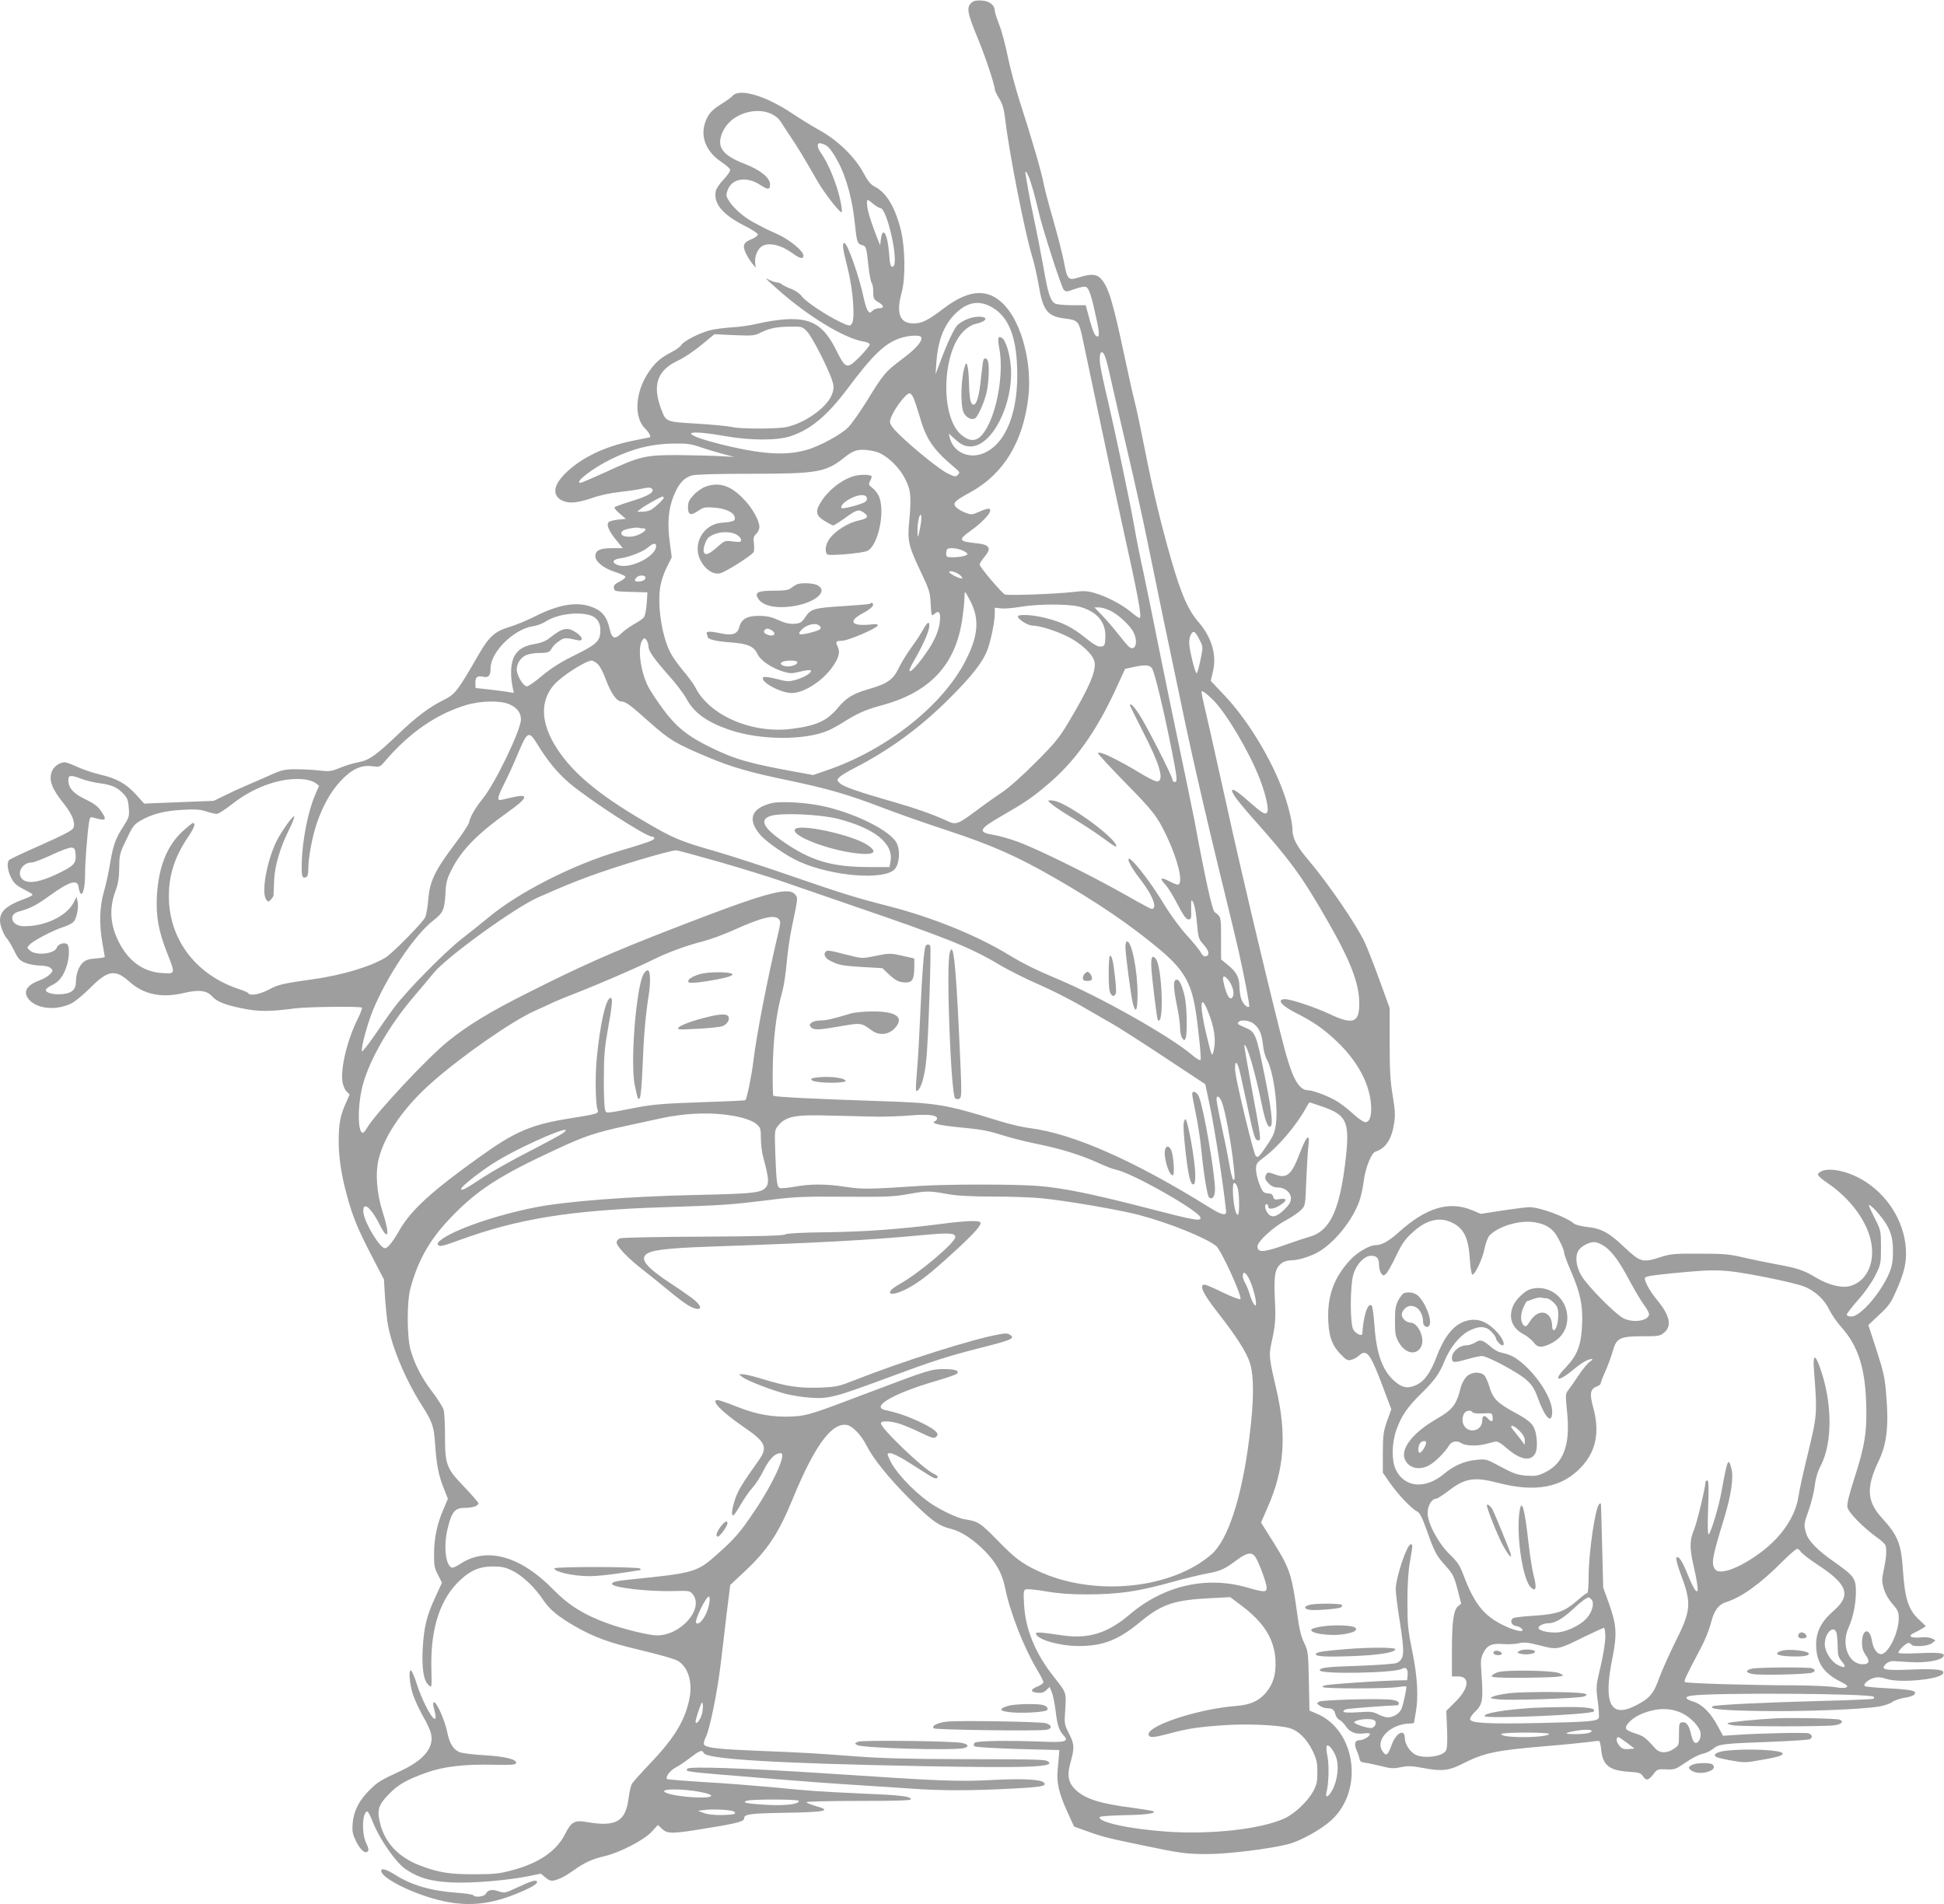 <?xml version="1.0" standalone="no"?>
<!DOCTYPE svg PUBLIC "-//W3C//DTD SVG 20010904//EN"
 "http://www.w3.org/TR/2001/REC-SVG-20010904/DTD/svg10.dtd">
<svg version="1.0" xmlns="http://www.w3.org/2000/svg"
 width="1280pt" height="1254pt" viewBox="0 0 1280 1254"
 preserveAspectRatio="xMidYMid meet">
<g transform="translate(0,1254) scale(0.1,-0.1)"
fill="#9e9e9e" stroke="none">
<path d="M6408 12530 c-48 -30 -44 -64 30 -242 45 -107 112 -308 112 -334 0
-10 13 -38 29 -63 23 -37 31 -66 41 -146 25 -214 128 -736 175 -890 14 -44 33
-130 44 -192 28 -170 58 -207 175 -221 82 -10 89 -18 111 -116 8 -39 58 -273
110 -521 52 -247 120 -565 151 -705 109 -491 135 -630 117 -630 -5 0 -31 18
-58 41 -59 49 -159 101 -238 124 -49 14 -72 15 -145 6 -114 -13 -422 -24 -445
-16 -21 9 -167 181 -167 198 1 7 14 28 30 47 52 61 38 84 -56 93 -110 11 -116
22 -39 77 103 73 165 150 121 150 -7 0 -35 -9 -61 -21 -45 -20 -49 -20 -90 -5
-23 9 -50 25 -60 36 -24 27 -12 40 94 98 219 120 348 332 382 627 25 220 -42
480 -154 602 -106 116 -233 111 -402 -17 -106 -81 -145 -100 -200 -100 -91 0
-116 66 -78 204 26 92 23 295 -5 409 -38 152 -95 248 -171 287 -28 14 -46 36
-76 92 -58 106 -166 211 -285 278 -52 29 -135 80 -184 113 -173 116 -345 167
-391 117 -11 -12 -45 -37 -77 -56 -67 -41 -92 -73 -110 -138 -23 -88 18 -180
110 -241 29 -20 56 -42 59 -51 3 -9 -13 -34 -40 -63 -26 -27 -49 -61 -53 -75
-20 -82 41 -158 185 -231 50 -25 91 -51 91 -59 0 -8 -18 -21 -39 -30 -55 -21
-64 -42 -41 -92 10 -21 29 -52 42 -68 l24 -29 -4 35 c-4 40 18 92 47 108 48
25 124 7 201 -49 48 -35 70 -39 70 -14 0 30 -90 104 -169 140 -42 18 -85 39
-96 45 -10 6 -39 21 -64 34 -61 33 -122 85 -155 132 -26 38 -27 44 -16 77 26
80 125 97 216 37 53 -34 64 -33 64 5 0 42 -64 94 -165 133 -154 59 -192 117
-144 217 70 146 308 180 384 55 11 -18 39 -60 62 -95 42 -61 81 -126 179 -296
43 -73 134 -191 154 -199 11 -4 -7 94 -31 167 -31 93 -65 167 -100 218 -34 49
-33 79 3 67 33 -10 48 -23 83 -79 67 -106 116 -269 134 -451 13 -121 16 -130
47 -138 27 -7 29 -13 43 -145 6 -52 15 -99 21 -105 5 -5 10 -32 10 -58 0 -45
3 -50 35 -69 38 -23 38 -39 0 -39 -13 0 -31 -8 -41 -17 -15 -16 -17 -16 -30 1
-7 10 -18 44 -25 75 -29 143 -109 371 -130 371 -15 0 -10 -41 22 -165 36 -142
51 -338 27 -368 -12 -16 -17 -15 -77 13 -91 44 -226 133 -252 169 -13 18 -42
38 -68 48 -25 9 -53 22 -62 30 -8 7 -23 13 -33 13 -9 0 -31 7 -49 16 -36 19
-35 17 53 -61 200 -178 436 -321 564 -344 22 -3 41 -11 43 -18 2 -6 -26 -41
-62 -78 -88 -89 -96 -87 -157 35 -83 168 -164 218 -337 207 -48 -3 -126 -15
-176 -27 -49 -12 -130 -24 -180 -26 -49 -3 -115 -12 -144 -20 -75 -21 -168
-70 -184 -95 -6 -11 -34 -32 -62 -46 -76 -39 -111 -70 -155 -135 -89 -133 -98
-299 -20 -373 24 -23 40 -55 27 -55 -1 0 -54 -11 -117 -24 -183 -38 -337 -113
-438 -214 -79 -78 -87 -143 -23 -177 45 -23 101 -18 199 15 52 19 125 34 182
40 52 6 119 15 148 22 41 9 55 9 65 -1 20 -21 -25 -48 -137 -82 -55 -17 -105
-35 -109 -39 -5 -4 10 -23 33 -42 l41 -35 -51 -5 c-28 -3 -56 -10 -62 -16 -17
-17 -1 -56 47 -116 l46 -56 -74 0 c-77 0 -107 -15 -107 -53 0 -35 54 -79 125
-102 38 -12 71 -27 73 -33 2 -6 -15 -20 -38 -32 -32 -16 -41 -26 -38 -43 3
-21 8 -22 112 -25 l109 -3 -5 -74 c-3 -41 -11 -82 -19 -91 -7 -9 -37 -30 -67
-46 -29 -17 -66 -44 -82 -60 -41 -41 -61 -34 -75 27 -19 86 -51 124 -124 150
-96 34 -217 13 -370 -65 -53 -27 -129 -58 -170 -70 -91 -27 -132 -63 -199
-180 -138 -239 -154 -261 -226 -297 -102 -51 -184 -113 -307 -231 -146 -139
-189 -169 -264 -183 -29 -5 -82 -21 -117 -36 -57 -23 -70 -25 -138 -17 -41 5
-111 8 -155 8 -69 0 -91 -5 -160 -36 -44 -20 -118 -52 -165 -72 -47 -20 -114
-51 -149 -69 l-64 -31 -229 -9 -229 -9 -53 59 c-66 72 -127 107 -237 132 -47
11 -114 34 -149 50 -36 17 -73 31 -83 31 -35 0 -75 -29 -87 -64 -19 -57 2
-111 79 -207 56 -69 79 -128 64 -162 -8 -16 -63 -45 -211 -111 -110 -48 -205
-93 -211 -99 -18 -18 -12 -68 12 -117 18 -35 34 -51 77 -73 30 -15 58 -31 63
-36 5 -5 -12 -16 -40 -26 -129 -47 -173 -84 -173 -148 0 -32 24 -94 47 -119 8
-9 30 -46 47 -80 27 -55 37 -65 76 -80 25 -9 68 -17 97 -17 34 -1 57 -7 68
-17 15 -15 14 -18 -6 -40 -12 -13 -43 -31 -68 -40 -92 -34 -115 -82 -63 -134
56 -56 176 -64 270 -19 27 13 82 59 128 105 114 115 163 123 256 39 94 -84
211 -109 355 -75 102 24 154 18 189 -21 31 -35 86 -57 195 -79 109 -23 184
-23 349 -1 83 11 433 15 443 5 3 -4 -9 -36 -27 -73 -69 -136 -115 -328 -101
-415 3 -23 15 -51 26 -63 l21 -21 -26 -59 c-36 -81 -45 -133 -46 -243 0 -111
17 -228 55 -365 36 -135 73 -224 165 -401 l78 -150 6 -100 c3 -54 11 -132 16
-173 21 -151 116 -383 232 -563 64 -101 75 -131 83 -248 9 -137 23 -205 55
-287 l29 -73 -29 -69 c-42 -97 -62 -191 -62 -293 -1 -76 2 -94 26 -139 l26
-52 -44 -96 c-57 -122 -75 -197 -83 -342 -6 -128 6 -206 38 -235 23 -21 22
-27 19 121 -4 259 61 452 194 573 68 62 126 86 211 86 58 0 81 -5 129 -28 67
-33 148 -110 203 -193 42 -63 98 -109 209 -173 128 -73 223 -108 436 -158 114
-27 222 -58 240 -69 68 -40 99 -138 78 -246 -28 -146 -100 -264 -260 -431 -59
-62 -113 -122 -120 -135 -7 -13 -16 -55 -21 -92 -19 -155 -83 -192 -276 -158
-80 14 -101 2 -142 -79 -57 -113 -173 -192 -350 -239 -82 -22 -118 -26 -246
-26 -165 -1 -241 12 -363 59 -136 53 -224 145 -257 268 -25 92 -16 126 51 196
63 66 116 97 248 145 116 42 255 58 455 53 102 -2 135 0 139 10 8 25 -70 45
-211 53 -75 4 -149 14 -164 21 -41 20 -64 59 -79 134 -15 74 -68 194 -86 194
-6 0 -8 -11 -4 -27 18 -71 19 -86 5 -81 -21 7 -82 126 -114 226 -16 51 -34 92
-40 92 -16 -1 -8 -93 15 -162 12 -34 41 -98 65 -140 25 -42 49 -95 53 -116 21
-90 -47 -173 -197 -243 -143 -67 -151 -72 -207 -127 -69 -67 -105 -138 -112
-219 -4 -54 -1 -70 22 -118 29 -58 60 -85 78 -67 7 7 4 25 -11 54 -31 65 -26
208 8 208 5 0 22 -32 37 -72 40 -104 151 -265 213 -306 87 -60 170 -83 311
-89 131 -6 369 14 508 43 l73 15 30 -25 c23 -20 37 -24 57 -20 38 9 79 31 132
69 67 48 119 72 196 90 102 23 263 106 314 161 l42 46 27 -26 c36 -34 68 -34
300 5 199 32 241 44 241 65 0 27 39 32 272 36 265 4 309 14 200 44 -34 10 -62
21 -62 26 0 4 156 8 346 8 270 0 345 3 342 12 -7 19 -67 26 -331 37 -282 13
-325 16 -592 42 -110 10 -307 26 -439 33 -131 8 -241 17 -244 20 -12 13 20 56
55 75 21 10 65 40 97 65 63 48 80 55 89 32 16 -41 479 -69 1442 -87 698 -13
881 -6 825 31 -20 13 -47 14 -580 15 -336 1 -525 6 -680 18 -279 21 -345 25
-647 37 -254 10 -336 19 -355 38 -7 7 -4 24 10 54 26 53 76 298 97 478 9 74
27 222 39 329 l24 193 95 89 c151 141 223 250 317 479 146 355 259 507 360
485 35 -8 92 -68 123 -130 45 -90 147 -217 286 -356 142 -142 193 -179 275
-198 65 -16 148 -71 221 -146 75 -77 113 -146 132 -238 33 -165 124 -396 211
-542 23 -38 42 -75 42 -83 0 -7 -18 -21 -40 -29 -48 -19 -47 -37 3 -41 26 -2
42 3 57 18 l21 21 14 -34 c8 -19 19 -73 25 -121 12 -99 23 -132 53 -164 37
-40 13 -48 -131 -42 -237 9 -440 6 -454 -7 -8 -9 -9 -16 -2 -23 6 -6 124 -13
285 -18 l274 -7 -2 -30 c-1 -16 -5 -61 -9 -100 -8 -86 8 -155 66 -282 l42 -92
87 -31 c96 -35 134 -45 371 -94 239 -50 281 -56 422 -56 132 0 407 34 530 65
80 21 216 96 283 157 218 198 163 596 -98 704 l-45 19 -4 195 c-4 187 -5 197
-31 251 -19 38 -32 91 -42 165 -39 287 -51 322 -159 495 l-83 132 43 99 c111
250 128 479 57 783 -46 196 -48 219 -34 288 29 131 32 166 25 303 -7 158 1
201 43 234 15 12 41 20 63 20 55 0 150 32 203 69 102 70 202 199 246 317 11
29 25 90 30 135 12 90 50 186 78 195 67 22 106 80 122 185 9 53 7 86 -9 184
-16 95 -20 168 -20 348 l0 228 -66 182 c-36 100 -81 214 -99 253 -57 119 -234
378 -365 534 -83 98 -109 148 -110 206 0 56 -35 190 -77 293 -85 212 -230 443
-371 592 l-90 95 14 60 c27 109 -7 226 -95 328 -69 80 -113 180 -181 416 -64
223 -119 450 -171 715 -27 137 -58 284 -69 325 -11 41 -40 172 -65 290 -76
357 -105 455 -152 510 -30 36 -68 39 -150 13 -69 -22 -76 -15 -97 99 -9 48
-41 174 -71 279 -31 106 -59 215 -64 243 -10 61 -82 309 -156 536 -29 91 -65
226 -80 300 -15 74 -40 168 -56 208 -16 41 -29 82 -29 92 0 34 -33 62 -80 66
-25 3 -53 0 -62 -6z m366 -1155 c15 -35 43 -134 66 -235 26 -112 149 -493 164
-508 14 -15 21 -14 74 5 40 14 64 18 75 12 19 -11 36 -66 67 -212 22 -99 20
-128 -5 -107 -13 11 -26 49 -55 158 l-11 42 -90 0 c-50 0 -99 5 -110 10 -33
18 -48 63 -79 242 -17 95 -44 234 -60 308 -16 74 -34 164 -40 200 -6 36 -13
77 -16 93 -8 38 3 34 20 -8z m-978 -205 c45 0 125 -360 85 -385 -16 -9 -22 11
-27 87 -10 128 -42 183 -54 92 l-5 -39 -23 58 c-51 133 -67 192 -63 236 1 8
14 2 36 -18 20 -17 43 -31 51 -31z m743 -658 c100 -61 151 -185 158 -388 12
-292 -72 -507 -221 -569 -96 -40 -199 7 -222 101 l-7 29 34 -31 c44 -41 71
-54 110 -54 141 0 282 278 265 521 -6 87 -33 177 -58 193 -27 17 -31 1 -18
-70 27 -143 -6 -371 -73 -504 -53 -105 -105 -124 -178 -63 -141 119 -127 553
22 688 21 19 51 37 66 40 84 18 98 51 21 49 -45 -2 -97 -23 -132 -53 -21 -19
-65 -110 -112 -236 l-34 -90 6 85 c11 149 56 255 139 328 76 67 151 75 234 24z
m-1225 -155 c33 -35 131 -226 162 -313 15 -44 16 -58 5 -93 -25 -84 -167 -191
-296 -222 -63 -15 -305 -15 -366 -1 -25 6 -129 16 -230 22 -205 12 -203 12
-233 89 -63 163 -31 260 107 326 40 18 110 65 156 104 l85 70 130 -6 c121 -5
134 -4 173 16 59 29 105 39 197 40 77 1 79 0 110 -32z m751 -37 c13 -22 -31
-74 -120 -141 -114 -85 -127 -100 -235 -276 -47 -75 -103 -156 -126 -178 -46
-47 -192 -126 -274 -148 -130 -37 -272 -30 -501 22 -325 75 -350 124 -34 69
170 -30 347 -30 435 1 131 45 238 135 370 311 168 224 244 297 344 332 56 19
131 24 141 8z m1219 -152 c9 -29 26 -105 40 -168 14 -63 61 -268 105 -455 44
-187 100 -441 125 -565 50 -248 132 -642 256 -1230 45 -212 137 -612 205 -890
68 -278 131 -539 140 -580 41 -187 75 -364 70 -369 -12 -11 -40 17 -52 50 -7
19 -12 56 -12 82 -1 61 -20 96 -76 142 l-45 37 0 139 c0 141 0 142 -42 172
-16 12 -60 208 -133 602 -15 77 -60 295 -100 485 -40 190 -101 485 -135 655
-34 171 -79 391 -100 490 -22 99 -49 234 -60 300 -29 165 -121 603 -174 831
-25 104 -48 212 -52 241 -12 94 16 115 40 31z m-1271 -245 c8 -16 26 -70 41
-121 44 -155 88 -220 230 -340 36 -30 38 -34 23 -49 -14 -15 -20 -14 -69 10
-55 28 -220 161 -320 258 -39 38 -58 65 -58 81 0 46 99 188 130 188 5 0 16
-12 23 -27z m-1395 -330 c42 -14 109 -34 147 -44 l70 -18 -95 5 c-52 3 -174 6
-270 7 -218 1 -255 -7 -473 -108 -90 -41 -169 -75 -175 -75 -45 0 80 97 203
157 144 70 269 101 418 102 82 1 111 -3 175 -26z m1175 -37 c65 -32 134 -102
169 -174 36 -73 40 -115 23 -294 -10 -111 -1 -148 77 -312 57 -120 62 -135 66
-213 4 -78 6 -83 22 -68 28 25 40 18 40 -23 0 -62 -27 -135 -79 -213 -89 -134
-165 -195 -96 -76 56 97 95 182 102 221 8 50 -9 45 -40 -12 -14 -26 -49 -79
-77 -117 -28 -38 -64 -97 -81 -132 -38 -79 -74 -105 -202 -142 -103 -30 -145
-56 -204 -127 -69 -82 -141 -114 -301 -134 -260 -33 -539 87 -633 272 -10 20
-46 70 -80 110 -34 40 -72 94 -85 120 -58 114 -88 320 -65 443 6 33 25 88 43
123 l31 62 -13 99 c-17 126 -9 219 25 304 33 82 68 121 121 136 25 7 167 11
389 11 433 0 490 10 607 101 63 51 89 60 148 56 30 -2 72 -11 93 -21z m-1423
-294 c0 -11 -60 -67 -87 -81 -12 -6 -37 -11 -55 -11 l-33 0 25 20 c28 22 131
79 143 80 4 0 7 -4 7 -8z m1694 -164 c-4 -29 -11 -64 -15 -78 -6 -21 -7 -19
-8 15 -1 55 10 115 21 115 5 0 6 -23 2 -52z m-1828 -38 c29 0 12 -22 -31 -41
-62 -28 -140 -10 -106 24 12 12 88 27 109 21 8 -2 20 -4 28 -4z m84 -116 c0
-69 -174 -155 -253 -125 -42 16 -34 37 17 44 61 9 152 44 184 73 31 27 52 31
52 8z m2015 -28 c19 -8 35 -19 35 -24 0 -12 -49 -22 -101 -22 -34 0 -39 3 -39
23 0 13 3 27 7 30 11 12 62 8 98 -7z m-10 -167 c11 -10 14 -19 8 -19 -20 0
-83 33 -83 43 0 14 53 -2 75 -24z m-2075 -13 c0 -15 -21 -26 -51 -26 -22 0
-24 11 -7 28 17 17 58 15 58 -2z m2141 -158 c59 -117 50 -225 -32 -386 -149
-295 -516 -587 -909 -723 l-96 -33 -99 18 c-321 58 -416 85 -580 166 -147 72
-222 132 -307 247 -40 54 -85 122 -100 151 -53 103 -72 266 -37 308 12 14 14
14 26 -2 7 -10 13 -29 13 -42 0 -30 38 -83 139 -197 44 -49 94 -116 111 -147
50 -93 134 -153 285 -205 201 -68 494 -70 648 -4 23 10 67 34 97 53 92 59 151
85 255 113 316 85 485 264 530 562 8 54 15 117 15 141 0 23 2 42 5 42 3 0 19
-28 36 -62z m714 -33 c119 -31 179 -103 173 -207 -3 -49 -5 -53 -29 -56 -20
-2 -46 12 -104 59 -89 71 -150 101 -260 129 -90 23 -189 27 -183 8 7 -21 69
-58 96 -58 45 0 147 -31 227 -70 88 -42 169 -116 181 -166 15 -58 -34 -172
-169 -398 -63 -106 -90 -139 -217 -266 -86 -87 -177 -168 -225 -200 -44 -29
-121 -84 -171 -122 -122 -90 -129 -92 -195 -61 -87 40 -203 81 -353 124 -221
63 -321 98 -345 120 -21 20 -21 22 -6 39 10 11 54 38 99 61 232 119 432 265
622 454 150 149 224 243 255 324 24 65 49 186 49 241 l0 38 43 -5 c23 -2 78 3
122 10 113 20 316 21 390 2z m202 -25 c53 -24 136 -100 157 -145 32 -66 11
-128 -31 -94 -9 8 -41 46 -71 84 -30 39 -78 94 -106 123 l-50 52 29 0 c17 0
49 -9 72 -20z m-3424 -31 c45 -12 70 -47 70 -97 0 -73 -20 -93 -165 -165 -96
-47 -157 -86 -217 -136 -46 -39 -92 -71 -102 -71 -20 0 -56 54 -65 97 -8 42
19 91 61 109 19 8 58 14 87 14 57 0 67 4 84 35 6 11 26 30 45 43 34 24 42 24
122 6 38 -9 36 18 -3 46 -62 44 -94 38 -183 -33 -22 -18 -55 -31 -90 -37 -74
-12 -110 -32 -138 -77 -25 -41 -31 -120 -15 -202 l9 -44 -44 7 c-24 4 -80 11
-124 16 -44 5 -81 9 -82 9 -2 1 -3 16 -3 35 0 38 13 47 54 39 34 -7 46 8 46
56 0 107 154 259 280 277 25 3 63 18 85 32 71 46 203 65 288 41z m4015 -162
c24 -47 24 -47 7 -129 -9 -46 -20 -87 -25 -91 -9 -10 -50 155 -50 202 0 39 17
74 33 69 7 -2 23 -25 35 -51z m-3966 -157 c15 -11 38 -53 57 -105 37 -97 72
-145 105 -145 25 0 60 -26 177 -131 141 -125 175 -145 394 -237 150 -63 276
-100 530 -152 256 -54 388 -92 605 -175 96 -37 296 -108 444 -156 292 -97 450
-167 696 -308 284 -163 501 -311 694 -472 153 -128 206 -215 235 -384 19 -109
42 -335 36 -345 -4 -6 -29 9 -58 34 -145 123 -606 383 -887 500 -136 57 -226
102 -315 156 -211 129 -502 247 -788 321 -216 55 -319 87 -643 199 -176 61
-398 133 -494 161 -245 70 -286 87 -486 205 -293 172 -462 313 -565 472 -108
164 -116 312 -23 420 48 57 208 160 250 162 6 0 22 -9 36 -20z m3652 -29 c16
-18 74 -257 129 -531 38 -191 41 -220 23 -220 -9 0 -16 7 -16 15 0 22 -175
365 -222 435 -34 51 -58 74 -58 55 0 -3 37 -78 83 -168 111 -216 142 -318 102
-333 -9 -4 -51 15 -98 43 -173 105 -297 164 -297 142 0 -5 78 -90 173 -187
192 -195 219 -231 282 -365 71 -153 105 -293 75 -312 -5 -3 -31 5 -56 19 -59
32 -73 25 -33 -17 17 -18 54 -77 82 -132 40 -75 57 -100 72 -100 18 0 20 6 18
63 -1 34 0 62 2 62 14 0 28 -57 36 -148 9 -101 11 -106 45 -144 36 -41 41 -70
12 -76 -10 -2 -23 8 -32 26 -8 16 -50 67 -93 114 -43 48 -105 132 -140 189
-98 165 -243 349 -243 308 0 -18 31 -69 85 -139 69 -90 102 -168 77 -184 -10
-6 -13 -4 -232 119 -209 116 -532 275 -654 320 -55 20 -127 41 -160 46 -112
18 -104 38 55 129 145 83 195 117 295 202 180 151 319 345 450 628 l62 135 54
12 c77 16 103 15 122 -6z m407 -214 c88 -91 234 -338 302 -512 42 -107 65
-211 49 -227 -14 -14 -34 -2 -132 85 -89 79 -123 88 -78 20 14 -21 61 -78 104
-127 258 -289 333 -391 499 -680 158 -274 215 -422 215 -556 0 -127 -43 -141
-200 -66 -89 42 -251 96 -289 96 -58 0 -24 -43 72 -91 117 -59 181 -104 270
-188 133 -127 213 -273 224 -411 6 -76 -7 -120 -37 -120 -11 0 -44 22 -73 48
-29 27 -75 64 -102 82 -50 34 -164 79 -202 80 -57 0 -99 69 -149 250 -65 236
-293 1193 -388 1630 -31 140 -79 356 -107 480 -70 305 -66 274 -40 261 11 -6
39 -31 62 -54z m-4635 -26 c50 -23 74 -55 74 -99 0 -69 -169 -420 -251 -521
-50 -62 -82 -117 -92 -161 -4 -14 -47 -79 -97 -145 -127 -169 -161 -240 -170
-358 -4 -51 -14 -105 -21 -119 -21 -39 -213 -234 -259 -263 -94 -59 -290 -118
-480 -144 -197 -28 -226 -34 -288 -67 -62 -33 -125 -44 -137 -25 -3 5 -29 17
-58 26 -273 89 -449 307 -464 575 -8 157 30 287 126 429 40 58 51 91 32 91 -6
0 -36 -25 -69 -55 -103 -95 -158 -235 -169 -425 -7 -131 10 -229 66 -372 57
-144 57 -142 -32 -136 -124 8 -221 78 -285 205 -58 114 -64 224 -20 340 16 43
22 81 23 148 1 86 3 95 47 186 40 86 51 100 92 124 75 44 161 66 278 72 83 5
118 2 157 -11 27 -9 58 -16 69 -16 10 0 58 31 106 69 148 116 338 178 480 157
25 -4 55 -15 66 -24 l21 -17 -24 -55 c-48 -108 -87 -305 -90 -452 -2 -90 2
-104 28 -95 10 5 15 20 15 54 0 74 25 210 55 298 39 116 92 211 157 281 73 78
136 108 208 98 49 -6 51 -6 83 31 161 189 340 313 537 372 98 29 227 31 286 4z
m182 -262 c67 -109 131 -188 210 -255 130 -111 505 -354 546 -354 10 0 16 -6
14 -12 -5 -13 -48 -28 -233 -83 -304 -90 -657 -270 -855 -434 -47 -39 -126
-102 -175 -140 -110 -84 -368 -346 -450 -457 -33 -44 -93 -130 -134 -190 -41
-59 -76 -103 -78 -97 -7 21 36 182 73 271 93 226 275 496 398 591 64 50 73 70
79 178 3 70 9 93 40 155 64 128 169 236 371 380 130 92 142 122 38 99 -31 -7
-67 -15 -79 -18 -33 -8 -30 13 21 114 24 48 63 133 85 187 63 151 73 157 129
65z m-3002 -228 c27 -11 82 -24 121 -29 80 -11 116 -27 157 -71 25 -26 30 -42
34 -91 4 -57 2 -63 -36 -123 -52 -79 -68 -125 -88 -249 -9 -55 -27 -137 -40
-181 -28 -95 -32 -216 -9 -342 8 -44 15 -83 15 -86 0 -4 -27 -9 -60 -11 -45
-3 -66 -10 -85 -28 -27 -25 -45 -76 -45 -126 0 -51 -28 -76 -91 -81 -59 -5
-113 10 -107 30 3 6 18 18 34 26 46 21 71 49 94 104 25 57 32 149 13 168 -16
16 -60 3 -68 -20 -13 -42 -132 -57 -176 -22 -23 19 -23 20 -5 39 23 26 154 95
223 117 28 9 58 24 67 34 21 23 35 93 27 133 l-7 32 -20 -39 c-41 -79 -161
-143 -286 -153 -53 -4 -73 -1 -93 12 -37 24 -31 67 10 80 86 25 120 42 197 97
147 107 200 123 206 64 2 -16 8 -34 12 -39 16 -16 30 42 30 122 0 79 15 277
26 345 5 34 9 38 28 33 86 -25 94 -18 49 46 -19 28 -47 48 -100 74 -79 37
-113 75 -113 127 0 33 15 35 86 8z m-38 -500 c4 -58 -12 -74 -125 -128 -108
-51 -179 -64 -218 -39 -52 34 -14 116 54 116 14 0 73 23 131 50 60 29 116 49
130 48 22 -3 25 -8 28 -47z m4234 -46 c145 -42 328 -98 408 -126 80 -28 302
-104 493 -170 591 -202 755 -268 940 -378 61 -37 177 -95 257 -130 80 -34 208
-99 285 -143 77 -45 172 -99 210 -121 39 -22 192 -120 340 -218 l271 -179 27
-127 c35 -165 91 -528 110 -708 4 -34 -27 -28 -109 23 -496 309 -899 487
-1185 523 -44 5 -133 26 -197 46 -369 114 -404 119 -827 133 -393 13 -655 26
-663 34 -3 4 -5 75 -4 159 1 206 23 389 63 527 10 36 23 121 29 190 6 69 20
168 31 220 45 217 44 207 23 231 -46 51 -198 9 -813 -230 -396 -154 -591 -240
-951 -422 -244 -122 -391 -212 -521 -317 -135 -109 -475 -473 -532 -569 -10
-18 -23 -33 -28 -33 -36 0 -35 191 1 320 47 168 175 389 330 571 44 52 105
124 135 161 87 107 538 433 690 499 173 76 220 95 330 136 183 68 527 171 577
173 10 0 136 -34 280 -75z m398 -380 c10 -12 9 -28 -4 -82 -75 -318 -145 -678
-166 -855 -11 -91 -42 -243 -52 -253 -3 -3 -135 -9 -294 -14 -239 -8 -312 -14
-419 -34 -221 -43 -203 -42 -212 -10 -4 15 -8 107 -7 203 0 144 5 201 27 324
30 167 33 210 15 204 -31 -11 -67 -174 -89 -400 -11 -116 -8 -294 5 -334 10
-28 6 -29 -181 -59 -256 -41 -361 -86 -595 -254 -316 -226 -452 -350 -528
-483 -47 -81 -77 -118 -96 -118 -31 0 -126 154 -140 227 -4 22 -2 39 5 46 16
16 60 -36 102 -120 57 -113 67 -64 18 87 -39 123 -49 256 -25 350 39 156 166
339 347 499 197 175 526 404 678 473 47 21 104 47 126 58 22 10 92 39 155 63
143 56 401 167 500 217 94 47 222 94 330 121 46 12 133 44 194 71 194 88 277
108 306 73z m2953 -393 c28 -31 46 -85 36 -111 -16 -42 -45 0 -64 97 -7 36 4
41 28 14z m-135 -199 c48 -113 61 -200 42 -278 -9 -38 -13 -29 -45 105 -46
189 -44 283 3 173z m306 -94 c38 -30 54 -66 62 -140 3 -35 15 -77 24 -94 44
-73 77 -311 61 -429 -8 -55 -18 -79 -58 -137 -53 -79 -60 -86 -75 -71 -14 14
-124 470 -134 550 -7 70 6 85 24 25 6 -21 29 -126 52 -233 47 -220 53 -240 75
-240 20 0 19 9 -46 359 -27 145 -48 266 -46 268 15 15 72 -177 117 -399 22
-107 41 -151 57 -135 16 16 3 123 -41 337 -54 268 -60 284 -123 311 -56 24
-57 25 -48 38 11 18 71 12 99 -10z m-206 -525 c20 -57 51 -222 68 -354 16
-134 17 -150 5 -150 -5 0 -17 44 -26 98 -9 53 -32 168 -51 254 -19 86 -34 167
-34 178 0 34 23 18 38 -26z m651 -19 c175 -59 192 -102 157 -385 -39 -309
-103 -439 -234 -475 -31 -9 -95 -30 -142 -47 -159 -57 -200 -60 -200 -16 0 32
101 126 187 172 40 21 84 52 100 68 28 29 28 31 34 196 4 92 10 193 14 226 12
89 -12 69 -57 -49 -54 -143 -85 -169 -164 -139 -39 15 -47 15 -55 3 -14 -23
-11 -38 16 -64 16 -17 35 -25 58 -25 47 0 87 -33 87 -72 0 -23 -11 -42 -44
-74 -50 -50 -86 -57 -110 -22 -18 25 -21 58 -6 58 6 0 10 -7 10 -15 0 -23 41
-18 83 11 44 30 41 45 -9 37 -30 -5 -36 -3 -41 16 -3 13 -13 21 -27 21 -11 0
-27 4 -34 8 -19 13 -52 107 -52 152 0 36 5 43 53 79 94 69 216 213 279 330 9
17 19 31 21 31 2 0 36 -11 76 -25z m-3929 -55 c105 -12 182 -36 215 -66 22
-20 25 -31 25 -91 0 -38 7 -93 15 -123 34 -124 39 -167 23 -192 -29 -44 -69
-49 -488 -58 -425 -10 -839 -42 -1035 -81 -264 -52 -542 -149 -625 -217 -20
-16 -22 -23 -13 -33 10 -10 39 -2 140 35 388 141 728 196 1347 216 384 12 445
17 681 46 180 23 232 25 510 23 274 -2 323 0 425 19 118 21 129 20 264 -4 51
-9 150 -14 285 -14 114 0 257 -5 317 -11 163 -16 514 -76 643 -110 198 -52
443 -151 509 -205 34 -29 174 -335 159 -350 -4 -4 -56 16 -115 44 -59 29 -112
52 -119 52 -41 0 -14 -57 86 -185 122 -156 189 -261 211 -331 28 -92 27 -252
-5 -501 -49 -386 -140 -665 -248 -759 -265 -231 -780 -281 -1144 -109 -107 50
-151 84 -270 206 -109 111 -122 120 -213 134 -47 7 -171 67 -234 113 -114 82
-229 208 -261 286 -15 35 -15 36 8 36 13 0 64 -25 113 -56 49 -31 111 -70 137
-87 34 -22 51 -27 58 -20 8 8 1 16 -24 28 -70 33 -347 298 -347 332 0 19 67
16 131 -6 30 -10 88 -35 129 -55 83 -40 93 -42 109 -23 16 20 -20 49 -119 96
-76 35 -142 58 -222 75 -97 22 58 111 333 191 68 20 130 41 137 47 24 20 -5
31 -80 32 -86 0 -105 -6 -488 -151 -383 -146 -413 -155 -505 -161 -131 -7
-240 11 -370 63 -63 25 -121 45 -130 45 -49 0 25 -77 174 -179 142 -97 157
-131 99 -215 -111 -156 -138 -200 -157 -257 -22 -65 -27 -109 -13 -109 4 0 27
33 50 73 23 39 57 89 77 110 20 22 54 74 75 118 38 74 73 109 111 109 40 0
-48 -196 -171 -378 -97 -145 -130 -183 -247 -287 -132 -118 -150 -124 -556
-165 -114 -12 -137 -17 -137 -31 0 -24 241 -52 409 -47 97 3 104 2 122 -21 77
-94 -77 -271 -235 -271 -51 0 -216 40 -316 76 -163 58 -263 120 -370 229 -216
220 -438 280 -609 166 -24 -16 -49 -27 -56 -25 -43 17 -56 147 -26 264 27 107
47 130 113 130 50 0 88 13 88 30 0 6 -42 54 -94 109 -118 122 -126 145 -126
340 0 75 -4 150 -9 167 -5 17 -38 69 -73 116 -72 93 -117 182 -145 279 -24 89
-25 318 0 407 49 181 126 317 257 455 178 188 324 283 705 459 184 86 256 110
460 154 88 19 192 42 230 50 138 30 287 39 415 24z m1010 -14 c58 0 153 3 211
8 116 10 179 3 179 -19 0 -7 -6 -15 -12 -18 -36 -13 23 -28 159 -41 157 -15
185 -21 314 -61 42 -13 135 -36 205 -50 155 -32 285 -73 397 -124 45 -21 97
-41 115 -44 109 -22 557 -277 557 -317 0 -24 -38 -17 -355 65 -368 95 -549
131 -714 145 -157 12 -590 12 -781 0 -331 -22 -377 -23 -488 -6 -132 20 -227
20 -334 1 -46 -8 -89 -12 -98 -9 -19 8 -23 37 -30 225 -5 148 -5 157 16 182
51 66 111 78 354 70 110 -3 247 -6 305 -7z m-2070 -106 c-14 -11 -115 -66
-224 -122 -110 -56 -245 -132 -301 -169 -127 -83 -142 -91 -149 -80 -8 12 143
130 241 188 192 114 524 254 433 183z m4442 -376 c10 -59 9 -164 -2 -164 -18
0 -37 116 -31 193 2 33 26 12 33 -29z m98 -651 c11 -36 20 -77 20 -92 -1 -25
-1 -25 -16 -6 -8 11 -19 38 -25 60 -6 22 -20 57 -31 77 -13 22 -18 43 -14 55
7 17 9 16 27 -5 10 -13 28 -53 39 -89z m15 -1765 c23 -34 75 -173 75 -203 0
-32 -15 -32 -127 0 -269 78 -549 14 -773 -176 -146 -124 -272 -164 -442 -139
-161 23 -181 24 -176 9 12 -38 157 -79 281 -79 160 0 261 40 404 158 141 117
222 145 461 157 l132 7 68 -51 c152 -112 222 -223 230 -362 5 -94 -14 -158
-63 -217 -48 -55 -104 -80 -200 -87 -260 -21 -605 -138 -570 -195 9 -15 38
-12 139 15 118 32 194 43 363 54 146 10 348 1 422 -19 59 -16 115 -71 153
-149 27 -56 32 -77 32 -141 0 -64 -4 -83 -28 -128 -38 -68 -122 -147 -190
-178 -154 -70 -484 -107 -778 -86 -242 17 -452 63 -437 96 2 5 74 10 159 12
142 2 218 12 194 26 -5 3 -67 13 -139 23 -211 27 -309 58 -373 118 -47 45 -57
93 -36 170 30 109 29 128 -6 198 -32 63 -33 65 -26 162 7 112 8 110 -75 214
-121 152 -187 312 -196 474 -5 85 -4 97 12 102 9 4 69 -2 132 -13 80 -14 161
-20 262 -20 218 0 347 19 581 85 69 19 163 42 210 51 97 18 122 29 203 90 66
49 98 55 122 22z m-3596 -314 c-14 -71 -63 -143 -85 -122 -14 15 69 184 85
173 5 -2 5 -26 0 -51z m-48 -725 c-12 -40 -41 -73 -41 -46 0 13 22 82 37 117
12 28 16 -32 4 -71z m4180 -292 c15 -55 4 -140 -24 -197 -26 -53 -54 -68 -43
-24 15 58 18 177 7 235 -7 33 -9 64 -5 71 11 17 51 -35 65 -85z m-4176 -221
c31 -6 57 -15 58 -21 5 -24 -219 -11 -291 16 -78 30 95 34 233 5z m635 -56 c0
-22 -86 -32 -208 -26 -135 8 -169 14 -136 27 29 11 344 11 344 -1z m-426 -71
c17 -15 -1 -20 -80 -22 -49 -1 -94 4 -119 13 l-40 15 50 6 c62 7 177 -1 189
-12z"/>
<path d="M6476 10172 c-3 -5 -10 -57 -16 -116 -12 -122 -29 -181 -50 -181 -19
0 -27 39 -30 145 -2 92 -13 146 -23 120 -29 -71 -36 -258 -13 -315 15 -34 53
-54 76 -40 18 11 58 98 74 162 16 61 22 187 10 217 -7 17 -20 21 -28 8z"/>
<path d="M5641 9409 c-80 -15 -176 -85 -230 -166 -45 -68 -42 -96 17 -133 26
-16 52 -30 58 -30 6 0 42 23 80 50 74 54 88 58 122 34 36 -25 26 -39 -35 -52
-67 -14 -149 -65 -189 -117 -28 -37 -36 -87 -17 -106 11 -11 221 7 261 22 69
27 120 241 83 351 -7 21 -27 49 -44 62 -29 23 -30 26 -17 50 7 14 11 28 9 30
-12 10 -59 12 -98 5z m66 -145 c4 -10 0 -22 -10 -29 -23 -16 -146 -49 -155
-41 -12 12 14 40 58 63 51 27 98 30 107 7z"/>
<path d="M4645 9335 c-22 -8 -57 -32 -77 -54 -31 -33 -38 -48 -38 -81 0 -52
17 -58 66 -25 35 24 46 27 106 22 75 -5 131 -31 136 -65 4 -23 -7 -28 -90 -35
-119 -11 -190 -141 -136 -247 30 -59 81 -94 127 -86 32 5 205 114 223 140 4 6
5 31 2 56 -5 38 -2 48 15 64 12 11 21 31 21 46 0 42 -48 128 -106 186 -84 87
-159 111 -249 79z m210 -319 c14 -9 25 -24 25 -32 0 -14 -8 -15 -54 -10 -54 7
-54 7 -105 -38 -54 -48 -78 -56 -87 -31 -7 18 13 80 31 95 48 40 142 47 190
16z"/>
<path d="M5250 8693 c-8 -3 -26 -14 -39 -24 -19 -15 -41 -19 -116 -19 -107 0
-129 -12 -102 -54 27 -40 95 -60 185 -53 167 11 290 100 202 144 -25 13 -102
16 -130 6z"/>
<path d="M5728 8564 c-3 -3 -77 -9 -164 -15 -203 -12 -225 -18 -261 -72 -25
-37 -34 -42 -72 -45 -32 -2 -61 4 -105 24 -46 21 -77 28 -128 28 -78 1 -117
-21 -130 -73 -12 -46 -44 -58 -117 -43 -80 17 -105 16 -97 -4 3 -9 6 -17 6
-19 0 -15 58 -29 145 -35 119 -9 158 -25 183 -78 19 -42 97 -94 173 -116 41
-12 55 -12 108 1 34 9 65 12 69 8 12 -12 -38 -44 -94 -61 -51 -14 -59 -14
-131 5 -48 12 -82 16 -87 11 -27 -27 110 -103 186 -104 79 0 197 74 265 166
45 62 57 103 39 139 -17 33 -12 39 28 39 38 0 228 81 234 100 4 10 -7 12 -49
7 -125 -12 -147 22 -47 75 35 18 64 41 66 51 3 16 -9 23 -20 11z m-329 -148
c15 -18 -2 -28 -77 -46 -61 -14 -73 -9 -46 21 34 38 101 52 123 25z m-313 -30
c28 -21 7 -40 -29 -27 -27 10 -33 21 -20 34 10 11 28 8 49 -7z m164 -206 c0
-25 -71 -39 -100 -20 -13 9 -13 11 0 20 19 13 100 13 100 0z"/>
<path d="M5077 7250 c-132 -34 -157 -108 -71 -208 41 -48 176 -141 258 -177
216 -96 553 -123 625 -51 33 34 41 124 14 176 -40 75 -245 182 -453 234 -116
30 -307 43 -373 26z m443 -103 c240 -63 362 -161 344 -276 l-7 -41 -132 0
c-254 0 -391 42 -582 177 -120 85 -142 137 -68 160 69 22 330 10 445 -20z"/>
<path d="M5234 7078 c-25 -41 210 -133 399 -157 122 -15 152 6 79 54 -102 68
-453 144 -478 103z"/>
<path d="M7410 6306 c0 -49 38 -335 50 -378 19 -67 30 -42 30 66 0 155 -38
346 -69 346 -6 0 -11 -15 -11 -34z"/>
<path d="M7307 6244 c-4 -4 -7 -57 -7 -119 0 -81 4 -116 14 -131 12 -15 17
-16 27 -7 10 10 10 35 1 116 -12 108 -23 153 -35 141z"/>
<path d="M7580 6188 c0 -56 37 -358 44 -366 42 -42 28 353 -14 404 -22 25 -30
15 -30 -38z"/>
<path d="M7142 6128 c-7 -7 -12 -20 -12 -30 0 -13 8 -18 30 -18 22 0 30 5 30
18 0 17 -18 42 -30 42 -3 0 -11 -5 -18 -12z"/>
<path d="M7737 6083 c-12 -11 -8 -68 13 -168 11 -53 20 -118 20 -144 0 -26 6
-56 14 -67 14 -19 15 -19 23 1 12 30 8 213 -7 275 -20 86 -43 124 -63 103z"/>
<path d="M6927 7242 c18 -15 84 -59 148 -97 64 -39 150 -96 192 -127 42 -32
79 -56 81 -53 18 17 -101 124 -235 212 -96 63 -158 93 -193 92 -25 0 -25 0 7
-27z"/>
<path d="M1888 7109 c-25 -35 -54 -82 -65 -104 -66 -133 -104 -343 -70 -389
13 -17 14 -17 30 -1 9 9 17 22 18 28 0 7 2 50 4 97 3 97 40 220 100 340 20 39
34 77 32 83 -2 6 -24 -18 -49 -54z"/>
<path d="M6095 6310 c-11 -18 -24 -179 -35 -435 -6 -143 -15 -309 -21 -370
-12 -153 -12 -160 5 -145 23 18 45 97 55 200 13 119 34 738 26 751 -8 12 -22
12 -30 -1z"/>
<path d="M6253 6264 c-24 -86 8 -929 36 -957 5 -5 17 -7 25 -4 20 8 20 19 1
423 -23 490 -39 622 -62 538z"/>
<path d="M5437 6273 c-18 -17 -4 -44 31 -61 54 -28 83 -33 220 -41 l122 -7 38
-36 c48 -46 72 -58 117 -58 43 0 55 23 55 105 l0 53 -71 16 c-88 20 -93 20
-193 -1 -81 -16 -81 -16 -183 10 -107 28 -126 31 -136 20z"/>
<path d="M5600 5865 c-120 -36 -158 -45 -195 -45 -23 0 -50 -6 -60 -14 -16
-12 -17 -16 -6 -30 18 -21 50 -20 197 6 134 23 134 23 204 -28 49 -36 112 -29
153 16 63 70 9 110 -148 109 -55 0 -120 -6 -145 -14z"/>
<path d="M5368 5443 c-40 -6 -35 -19 10 -27 70 -11 194 -7 190 6 -8 22 -119
33 -200 21z"/>
<path d="M7850 5334 c0 -8 11 -69 25 -135 14 -66 29 -171 35 -232 14 -144 38
-299 50 -311 21 -21 40 3 40 51 0 104 -75 537 -105 609 -14 34 -45 47 -45 18z"/>
<path d="M7794 5144 c-7 -28 17 -262 36 -351 8 -34 17 -53 26 -53 11 0 14 15
14 63 0 89 -50 367 -65 367 -3 0 -8 -12 -11 -26z"/>
<path d="M7673 4974 c-16 -41 21 -174 49 -174 14 0 5 139 -12 169 -13 25 -28
27 -37 5z"/>
<path d="M4236 6123 c-49 -98 -87 -590 -56 -733 21 -95 21 -93 32 -82 7 7 14
88 19 209 7 193 20 342 39 460 15 91 13 173 -5 173 -8 0 -21 -12 -29 -27z"/>
<path d="M4605 6124 c-56 -18 -84 -39 -70 -53 6 -6 47 -4 110 6 194 29 236 57
93 60 -52 1 -102 -4 -133 -13z"/>
<path d="M4665 5844 c-97 -23 -183 -54 -197 -71 -11 -14 0 -15 127 -8 77 4
151 12 164 18 31 15 46 40 38 61 -8 20 -49 20 -132 0z"/>
<path d="M6190 4479 c-274 -35 -505 -51 -751 -54 -163 -2 -253 -7 -268 -14
-15 -9 -170 -13 -544 -15 -287 -1 -532 -6 -544 -11 -13 -4 -23 -16 -23 -27 0
-26 79 -108 170 -178 41 -32 122 -97 180 -145 100 -83 151 -115 185 -115 28 0
15 28 -27 62 -24 19 -89 65 -146 102 -163 107 -209 161 -167 196 34 28 136 40
410 50 731 25 1069 44 1408 76 177 17 217 14 217 -13 0 -36 -240 -239 -366
-309 -108 -60 -70 -91 42 -34 81 41 155 98 312 242 140 128 187 182 177 198
-9 14 -97 11 -265 -11z"/>
<path d="M6580 3753 c-172 -30 -642 -179 -950 -301 -107 -42 -122 -46 -229
-50 -135 -5 -220 7 -372 54 -61 19 -123 34 -138 34 l-26 0 25 -20 c32 -24 193
-86 286 -110 40 -10 114 -22 165 -25 114 -8 160 4 504 132 296 110 392 141
616 198 198 50 222 61 193 82 -18 13 -28 14 -74 6z"/>
<path d="M4746 2488 c-28 -38 -35 -62 -21 -68 11 -4 64 68 65 88 0 22 -18 13
-44 -20z"/>
<path d="M3650 2211 c0 -23 127 -51 234 -51 39 0 129 9 200 20 71 11 131 20
133 20 2 0 1 5 -2 10 -8 13 -565 14 -565 1z"/>
<path d="M11998 4829 c-16 -6 -28 -17 -28 -24 0 -8 28 -33 63 -56 151 -102
263 -254 288 -393 25 -139 -33 -257 -142 -286 -52 -14 -141 8 -218 54 -85 52
-123 64 -270 91 -75 14 -176 35 -226 47 -75 18 -121 22 -275 22 -165 1 -192
-2 -254 -22 -120 -39 -134 -35 -238 62 -104 99 -153 126 -249 136 -39 4 -78
15 -87 23 -48 42 -223 107 -291 107 -20 0 -100 -10 -179 -22 l-142 -22 -57 24
c-152 63 -302 18 -483 -145 -67 -60 -112 -85 -153 -85 -41 0 -125 -50 -171
-102 -97 -107 -140 -217 -141 -358 0 -127 21 -195 80 -256 38 -40 48 -46 72
-39 15 3 37 15 49 26 53 49 76 19 163 -214 l52 -138 -28 -77 c-24 -69 -27 -91
-28 -208 l0 -132 47 -68 c51 -74 141 -169 179 -188 18 -9 33 -38 64 -126 50
-140 62 -163 118 -226 56 -62 61 -73 87 -173 l21 -82 -21 -17 c-29 -25 -40
-101 -40 -293 l0 -169 40 0 c82 0 73 -80 -20 -170 l-57 -57 5 -120 c3 -79 1
-127 -7 -141 -21 -40 -145 -56 -202 -27 -36 19 -69 70 -69 108 0 65 -57 37
-86 -42 -26 -70 -35 -77 -56 -51 -63 78 45 190 182 190 11 0 20 2 20 4 0 2 5
28 10 57 21 109 14 243 -21 414 -29 142 -32 178 -32 325 0 108 5 198 16 262
20 115 20 118 6 118 -25 0 -99 -220 -99 -296 0 -23 11 -114 25 -201 35 -222
33 -257 -17 -284 -12 -6 -113 -14 -247 -19 -217 -7 -261 -12 -261 -30 0 -27
487 -18 539 9 29 16 43 1 39 -44 l-3 -30 -85 -2 c-111 -3 -394 -22 -443 -30
-26 -4 -34 -9 -25 -14 16 -11 414 -10 488 0 30 5 57 7 59 5 5 -5 -17 -111 -31
-147 -12 -31 -54 -57 -90 -57 -13 0 -42 9 -63 20 -35 18 -51 20 -131 14 -58
-4 -94 -3 -98 4 -3 5 6 13 20 16 19 5 254 23 337 26 4 0 7 6 7 14 0 10 -16 17
-45 22 -68 10 -457 0 -479 -12 -18 -11 -17 -12 5 -28 13 -9 35 -16 49 -16 33
0 46 -10 53 -41 4 -14 15 -30 26 -35 11 -5 30 -24 43 -43 26 -39 65 -54 121
-46 20 3 37 1 37 -4 0 -16 -42 -41 -68 -41 -31 0 -38 -24 -19 -68 9 -20 17
-46 19 -57 2 -14 12 -21 33 -23 17 -2 64 -12 106 -22 65 -17 84 -18 132 -8 47
10 71 9 152 -6 116 -22 163 -17 245 24 152 77 221 92 550 120 135 11 270 25
300 29 30 5 58 7 61 5 3 -2 9 -28 12 -58 10 -101 53 -135 179 -144 69 -4 81
-8 95 -28 21 -33 37 -30 69 11 25 34 29 35 84 33 52 -3 63 1 111 33 64 44 103
64 143 73 16 4 42 18 58 31 35 29 64 33 373 44 132 5 248 13 258 16 24 10 21
32 -5 40 -21 7 -341 0 -488 -11 l-75 -5 -37 68 c-46 85 -102 140 -159 157 -55
17 -60 32 -12 39 129 21 1178 15 1200 -7 4 -3 3 -9 0 -13 -4 -3 -150 -10 -324
-14 -385 -10 -721 -26 -736 -36 -29 -18 62 -27 318 -31 279 -4 653 10 773 29
35 5 76 19 91 30 14 11 50 23 79 28 29 4 58 13 65 20 25 25 -13 34 -162 42
-83 4 -156 11 -161 14 -17 11 18 43 58 55 27 7 47 5 84 -7 85 -27 337 -5 369
33 23 28 -36 36 -206 29 -178 -7 -205 -1 -169 36 12 11 32 20 45 20 13 -1 68
-4 121 -7 98 -6 198 11 214 37 14 23 -23 28 -158 22 -91 -4 -138 -3 -138 4 0
15 50 63 66 63 7 0 16 -4 19 -10 11 -18 111 -12 136 9 l23 18 -24 13 c-14 7
-42 10 -69 7 -72 -7 -95 9 -43 32 15 7 37 19 50 27 l23 15 -50 47 c-65 62 -89
137 -101 317 -12 181 -33 233 -142 352 -96 107 -101 199 -18 372 53 111 67
229 50 429 -9 119 -17 154 -64 300 l-54 166 71 67 c62 57 78 80 111 155 50
113 66 174 66 249 0 181 -101 363 -261 469 -101 67 -228 99 -291 75z m377
-289 c67 -79 90 -142 89 -240 0 -64 -6 -99 -23 -140 -54 -131 -191 -290 -250
-290 -19 0 -31 5 -31 13 0 7 34 50 75 97 45 50 89 114 112 159 37 74 38 79 38
186 0 102 -2 114 -30 170 -58 118 -58 118 -37 103 11 -7 37 -33 57 -58z
m-2820 -49 c83 -38 114 -99 123 -245 4 -57 11 -101 17 -100 18 2 65 100 79
168 7 37 22 76 32 88 58 63 204 106 302 88 58 -10 94 -29 125 -64 24 -28 67
-116 67 -140 0 -10 21 -66 46 -123 60 -139 77 -221 71 -348 -6 -135 -31 -200
-109 -282 -87 -90 -50 -98 54 -11 53 44 95 68 118 68 9 0 5 -7 -10 -16 -14 -9
-47 -48 -73 -87 -26 -40 -57 -84 -69 -99 -21 -27 -21 -31 -10 -145 23 -216
-22 -339 -144 -399 -47 -23 -64 -26 -122 -22 -66 5 -87 13 -207 78 -55 29 -65
32 -123 26 -75 -6 -150 -38 -211 -90 -127 -107 -265 -94 -322 29 -27 59 -25
172 5 258 33 92 72 150 162 238 89 87 122 133 154 213 35 87 97 166 157 199
70 37 116 36 154 -4 16 -17 29 -36 29 -42 0 -13 30 -47 42 -47 21 0 4 45 -34
86 -58 63 -109 87 -170 82 -96 -10 -169 -86 -227 -238 -42 -111 -83 -168 -138
-192 -56 -25 -93 -17 -145 30 -76 69 -115 178 -128 361 -5 69 -13 128 -18 133
-25 25 -55 -66 -62 -185 -1 -21 -46 1 -60 28 -22 45 -21 291 2 366 21 66 72
119 116 119 38 0 52 -17 52 -60 0 -20 6 -45 14 -55 12 -17 16 -18 31 -5 10 8
39 60 66 116 39 82 59 112 109 157 88 82 175 105 255 68z m1012 -160 c52 -38
98 -102 168 -235 32 -59 73 -128 92 -153 19 -25 33 -52 31 -61 -8 -41 -102
-55 -166 -25 -52 24 -243 217 -280 283 -34 58 -42 123 -21 161 15 29 69 59
105 59 18 0 47 -12 71 -29z m1058 -202 c116 -23 233 -51 261 -64 71 -31 129
-87 159 -151 14 -29 50 -82 80 -115 106 -119 154 -261 162 -487 8 -192 -7
-289 -74 -497 -39 -122 -53 -178 -49 -201 7 -34 101 -131 192 -197 29 -20 55
-44 58 -53 10 -26 7 -78 -10 -158 -14 -69 -14 -81 0 -129 10 -34 31 -71 57
-100 36 -42 41 -53 41 -96 -1 -84 -55 -206 -103 -231 -29 -16 -64 24 -73 82
-14 93 -66 83 -66 -12 0 -33 7 -55 24 -79 30 -41 24 -61 -19 -61 -93 0 -144
129 -94 240 30 67 49 156 49 237 0 88 -12 105 -143 197 -110 76 -172 140 -186
192 -15 54 -14 58 20 154 16 47 34 118 38 157 6 48 19 92 39 130 81 156 77
428 -9 659 -30 80 -43 69 -35 -28 22 -299 23 -290 -48 -583 -24 -99 -49 -211
-54 -249 -20 -132 -108 -263 -244 -366 -139 -105 -274 -156 -305 -115 -27 37
-20 77 56 325 50 163 67 279 51 339 -20 77 -26 63 -65 -152 -17 -97 -70 -273
-85 -282 -6 -4 -7 64 -3 175 5 133 3 180 -5 180 -7 0 -12 -3 -12 -7 -1 -39
-55 -264 -74 -312 -31 -73 -32 -122 -7 -233 11 -46 23 -105 26 -132 12 -78
-14 -54 -58 54 -39 98 -64 137 -79 122 -5 -5 8 -54 30 -113 71 -187 67 -236
-38 -444 -38 -77 -86 -183 -105 -235 -38 -106 -64 -136 -157 -183 -164 -83
-212 14 -152 310 32 160 29 220 -22 363 l-38 105 -7 275 c-4 151 -7 276 -8
278 0 2 -5 1 -10 -2 -26 -17 -71 -318 -71 -482 0 -57 -4 -104 -8 -104 -5 0
-37 -24 -71 -54 -80 -69 -127 -86 -276 -96 -66 -4 -128 -11 -138 -15 -28 -12
-18 -49 15 -53 14 -2 32 -10 38 -18 25 -29 -47 -15 -128 26 -125 63 -186 141
-257 330 -23 61 -39 85 -86 130 -77 74 -149 207 -149 275 0 50 27 95 56 95 7
0 43 23 80 51 110 85 171 95 330 53 246 -64 421 -30 547 106 97 105 122 230
76 396 -24 87 -18 117 26 134 14 5 25 14 25 21 0 6 14 43 32 82 17 40 39 99
48 132 23 83 47 95 197 95 105 0 113 1 142 26 51 43 35 113 -49 214 -43 51
-80 117 -80 141 0 13 28 18 173 33 308 30 339 29 622 -25z m233 -1809 c7 -11
57 -50 112 -86 198 -130 221 -200 100 -305 -79 -69 -112 -135 -112 -222 1
-112 47 -184 156 -239 49 -25 57 -32 43 -40 -11 -6 -38 -5 -74 1 -31 6 -149
11 -262 12 -314 1 -719 13 -727 22 -8 7 6 38 105 224 27 50 56 124 66 163 20
83 50 124 103 140 103 33 225 122 374 272 43 43 84 78 91 78 6 0 18 -9 25 -20z
m-1378 -315 c19 -22 4 -80 -31 -120 -47 -53 -146 -98 -213 -96 -59 1 -106 15
-106 30 0 15 35 31 65 31 42 0 93 29 159 90 57 53 92 79 107 80 4 0 12 -7 19
-15z m90 -246 c0 -34 -14 -121 -31 -193 -31 -128 -31 -133 -19 -227 7 -53 10
-103 7 -112 -8 -22 -66 -27 -392 -34 -345 -7 -455 -1 -455 26 0 10 12 28 26
42 56 52 61 78 49 249 -7 96 -6 109 13 147 25 49 56 62 132 56 30 -3 75 0 99
5 37 9 60 6 140 -14 115 -30 117 -30 293 57 66 32 125 59 129 59 5 0 9 -28 9
-61z m1524 20 c3 -17 6 -58 6 -89 0 -48 5 -64 26 -90 33 -38 25 -49 -21 -27
-48 23 -90 89 -90 141 1 78 65 132 79 65z m-1013 -524 c52 -27 106 -83 115
-121 8 -33 -11 -76 -33 -72 -11 2 -20 21 -28 55 -14 62 -31 85 -59 81 -19 -3
-21 -10 -21 -77 0 -74 0 -75 -34 -98 -46 -31 -93 -30 -122 3 -65 72 -78 82
-131 98 -31 9 -58 23 -61 31 -9 23 38 70 95 95 104 45 196 46 279 5z m-2032
-44 c21 -13 4 -51 -23 -51 -34 0 -119 31 -109 40 19 18 109 26 132 11z m1431
-70 c0 -13 -38 -21 -109 -21 -72 0 -75 6 -10 19 60 12 119 13 119 2z m-280
-20 c0 -11 -77 -21 -169 -21 -91 0 -153 9 -145 21 7 12 314 12 314 0z m512
-58 l50 -38 -32 -3 c-41 -4 -55 2 -75 32 -15 22 -14 46 2 46 3 0 28 -17 55
-37z"/>
<path d="M10076 4050 c-37 -12 -94 -66 -112 -107 -34 -78 -10 -148 65 -188 27
-15 58 -40 70 -56 25 -34 50 -36 106 -10 75 35 115 96 115 174 -1 130 -122
223 -244 187z m106 -60 c11 0 33 -13 49 -29 24 -25 29 -38 29 -80 0 -54 -14
-101 -30 -101 -5 0 -10 11 -10 24 0 103 -89 125 -145 36 -20 -32 -29 -39 -39
-31 -25 21 -27 70 -7 117 11 24 21 44 23 44 2 0 21 7 43 15 22 8 46 12 53 10
8 -3 23 -5 34 -5z"/>
<path d="M9242 4023 c-7 -3 -23 -24 -35 -46 -18 -35 -22 -58 -22 -137 0 -83 3
-101 25 -140 43 -76 118 -89 148 -27 26 54 -21 157 -72 157 -25 0 -56 28 -56
51 0 29 31 59 60 59 45 0 80 -47 80 -106 0 -28 28 -44 41 -23 22 33 -29 160
-79 200 -24 18 -62 23 -90 12z"/>
<path d="M9714 3699 c-16 -10 -43 -19 -61 -19 -44 0 -93 -43 -93 -81 0 -35 10
-36 105 -9 38 11 80 20 92 20 36 0 240 -109 292 -156 38 -34 54 -58 75 -116
50 -138 96 -183 96 -94 0 84 -93 233 -203 324 -49 40 -75 52 -139 66 -15 4
-42 19 -60 35 -56 48 -71 52 -104 30z"/>
<path d="M9656 3474 c-14 -15 -31 -45 -37 -68 -30 -120 -53 -149 -166 -214
-151 -88 -232 -193 -203 -262 24 -58 92 -75 158 -41 39 20 110 91 131 129 16
30 54 38 83 18 26 -18 103 -21 163 -5 22 6 49 13 60 15 14 4 37 -9 77 -44 87
-76 158 -89 187 -33 14 25 14 95 0 145 -14 49 -39 72 -141 127 -108 58 -140
91 -161 166 -10 33 -25 68 -35 77 -29 25 -85 21 -116 -10z m40 -235 c4 -6 31
-9 68 -7 60 3 61 3 64 -24 4 -33 -8 -36 -33 -8 -21 23 -35 18 -35 -13 0 -39
-27 -67 -65 -67 -53 0 -82 59 -55 111 12 21 45 26 56 8z m310 -123 c23 -23 34
-43 34 -62 l-1 -29 -17 23 c-9 13 -29 38 -44 57 -16 18 -28 35 -28 39 0 15 25
3 56 -28z m-616 -76 c0 -22 -32 -71 -43 -67 -14 4 -10 46 5 65 13 15 38 16 38
2z"/>
<path d="M9790 2627 c0 -22 70 -197 103 -259 41 -75 66 -102 52 -55 -9 28
-101 254 -118 286 -11 22 -37 41 -37 28z"/>
<path d="M10006 2592 c-25 -153 19 -458 75 -507 32 -30 39 -3 18 75 -10 38
-25 133 -34 212 -25 230 -45 303 -59 220z"/>
<path d="M11847 1783 c-15 -14 -6 -33 16 -33 30 0 40 10 26 27 -12 14 -32 17
-42 6z"/>
<path d="M11732 1669 c-57 -17 -33 -34 54 -37 83 -3 124 3 124 17 0 20 -131
34 -178 20z"/>
<path d="M11536 1551 c-47 -10 -43 -29 9 -36 56 -9 363 -1 388 10 23 10 21 21
-5 29 -30 8 -354 6 -392 -3z"/>
<path d="M10005 1668 c-19 -11 -18 -12 8 -19 36 -10 99 0 94 15 -5 15 -78 18
-102 4z"/>
<path d="M9837 1664 c-11 -12 3 -24 29 -24 16 0 24 5 22 13 -5 13 -40 22 -51
11z"/>
<path d="M9861 1527 c-19 -6 -36 -18 -39 -24 -3 -10 42 -13 205 -12 114 1 222
4 238 8 l30 7 -25 14 c-34 20 -360 25 -409 7z"/>
<path d="M9945 1390 c-44 -5 -93 -14 -110 -21 -30 -12 -30 -13 30 -20 70 -9
530 6 565 19 50 19 -9 27 -205 29 -110 1 -236 -2 -280 -7z"/>
<path d="M10095 1293 c-188 -12 -330 -36 -319 -55 12 -19 696 10 717 31 21 21
-45 31 -196 29 -84 -1 -174 -3 -202 -5z"/>
<path d="M8621 1971 c-39 -11 -36 -28 6 -33 42 -5 187 7 203 17 6 4 8 11 5 16
-7 10 -177 11 -214 0z"/>
<path d="M8706 1829 c-33 -5 -64 -13 -69 -18 -27 -27 124 -49 218 -32 66 12
85 25 68 42 -16 16 -142 20 -217 8z"/>
<path d="M8855 1679 c-133 -11 -183 -18 -190 -29 -11 -18 50 -23 224 -17 182
6 291 23 299 45 4 14 -164 15 -333 1z"/>
<path d="M6641 1307 c-25 -7 -46 -17 -48 -23 -7 -21 125 -30 246 -18 49 6 61
10 59 23 -2 8 -14 18 -28 22 -40 11 -181 8 -229 -4z"/>
<path d="M11695 1224 c-131 -7 -307 -24 -319 -32 -6 -3 9 -10 34 -14 58 -9
611 -9 669 0 47 7 63 25 34 37 -20 8 -311 14 -418 9z"/>
<path d="M6234 1202 c-63 -7 -102 -28 -86 -44 10 -10 680 -19 740 -10 42 6 40
32 -3 44 -39 10 -572 19 -651 10z"/>
<path d="M5650 1070 c-24 -11 -24 -12 -6 -22 37 -21 640 -37 704 -20 35 10 28
26 -15 34 -68 13 -656 19 -683 8z"/>
<path d="M11368 1011 c-62 -7 -93 -25 -68 -41 8 -5 52 -16 100 -24 77 -14 94
-15 175 0 127 21 167 33 162 47 -7 23 -227 33 -369 18z"/>
<path d="M11143 918 c-26 -13 -29 -21 -10 -35 22 -18 67 -24 106 -13 41 11 57
30 38 49 -14 14 -105 13 -134 -1z"/>
<path d="M4526 892 c-13 -21 -37 -18 564 -67 168 -14 413 -32 545 -40 132 -8
304 -20 381 -25 182 -13 389 -13 645 1 198 10 235 17 212 40 -21 21 -139 27
-337 17 -222 -12 -336 -8 -1096 43 -520 34 -904 48 -914 31z"/>
<path d="M2510 219 c0 -41 165 -130 335 -180 199 -58 357 -50 549 27 106 43
150 69 141 84 -8 12 -42 1 -131 -41 -77 -36 -82 -37 -119 -25 -44 16 -72 11
-86 -15 -10 -20 -73 -27 -83 -10 -4 5 -50 12 -104 16 -172 12 -300 49 -408
117 -61 38 -94 48 -94 27z"/>
</g>
</svg>
